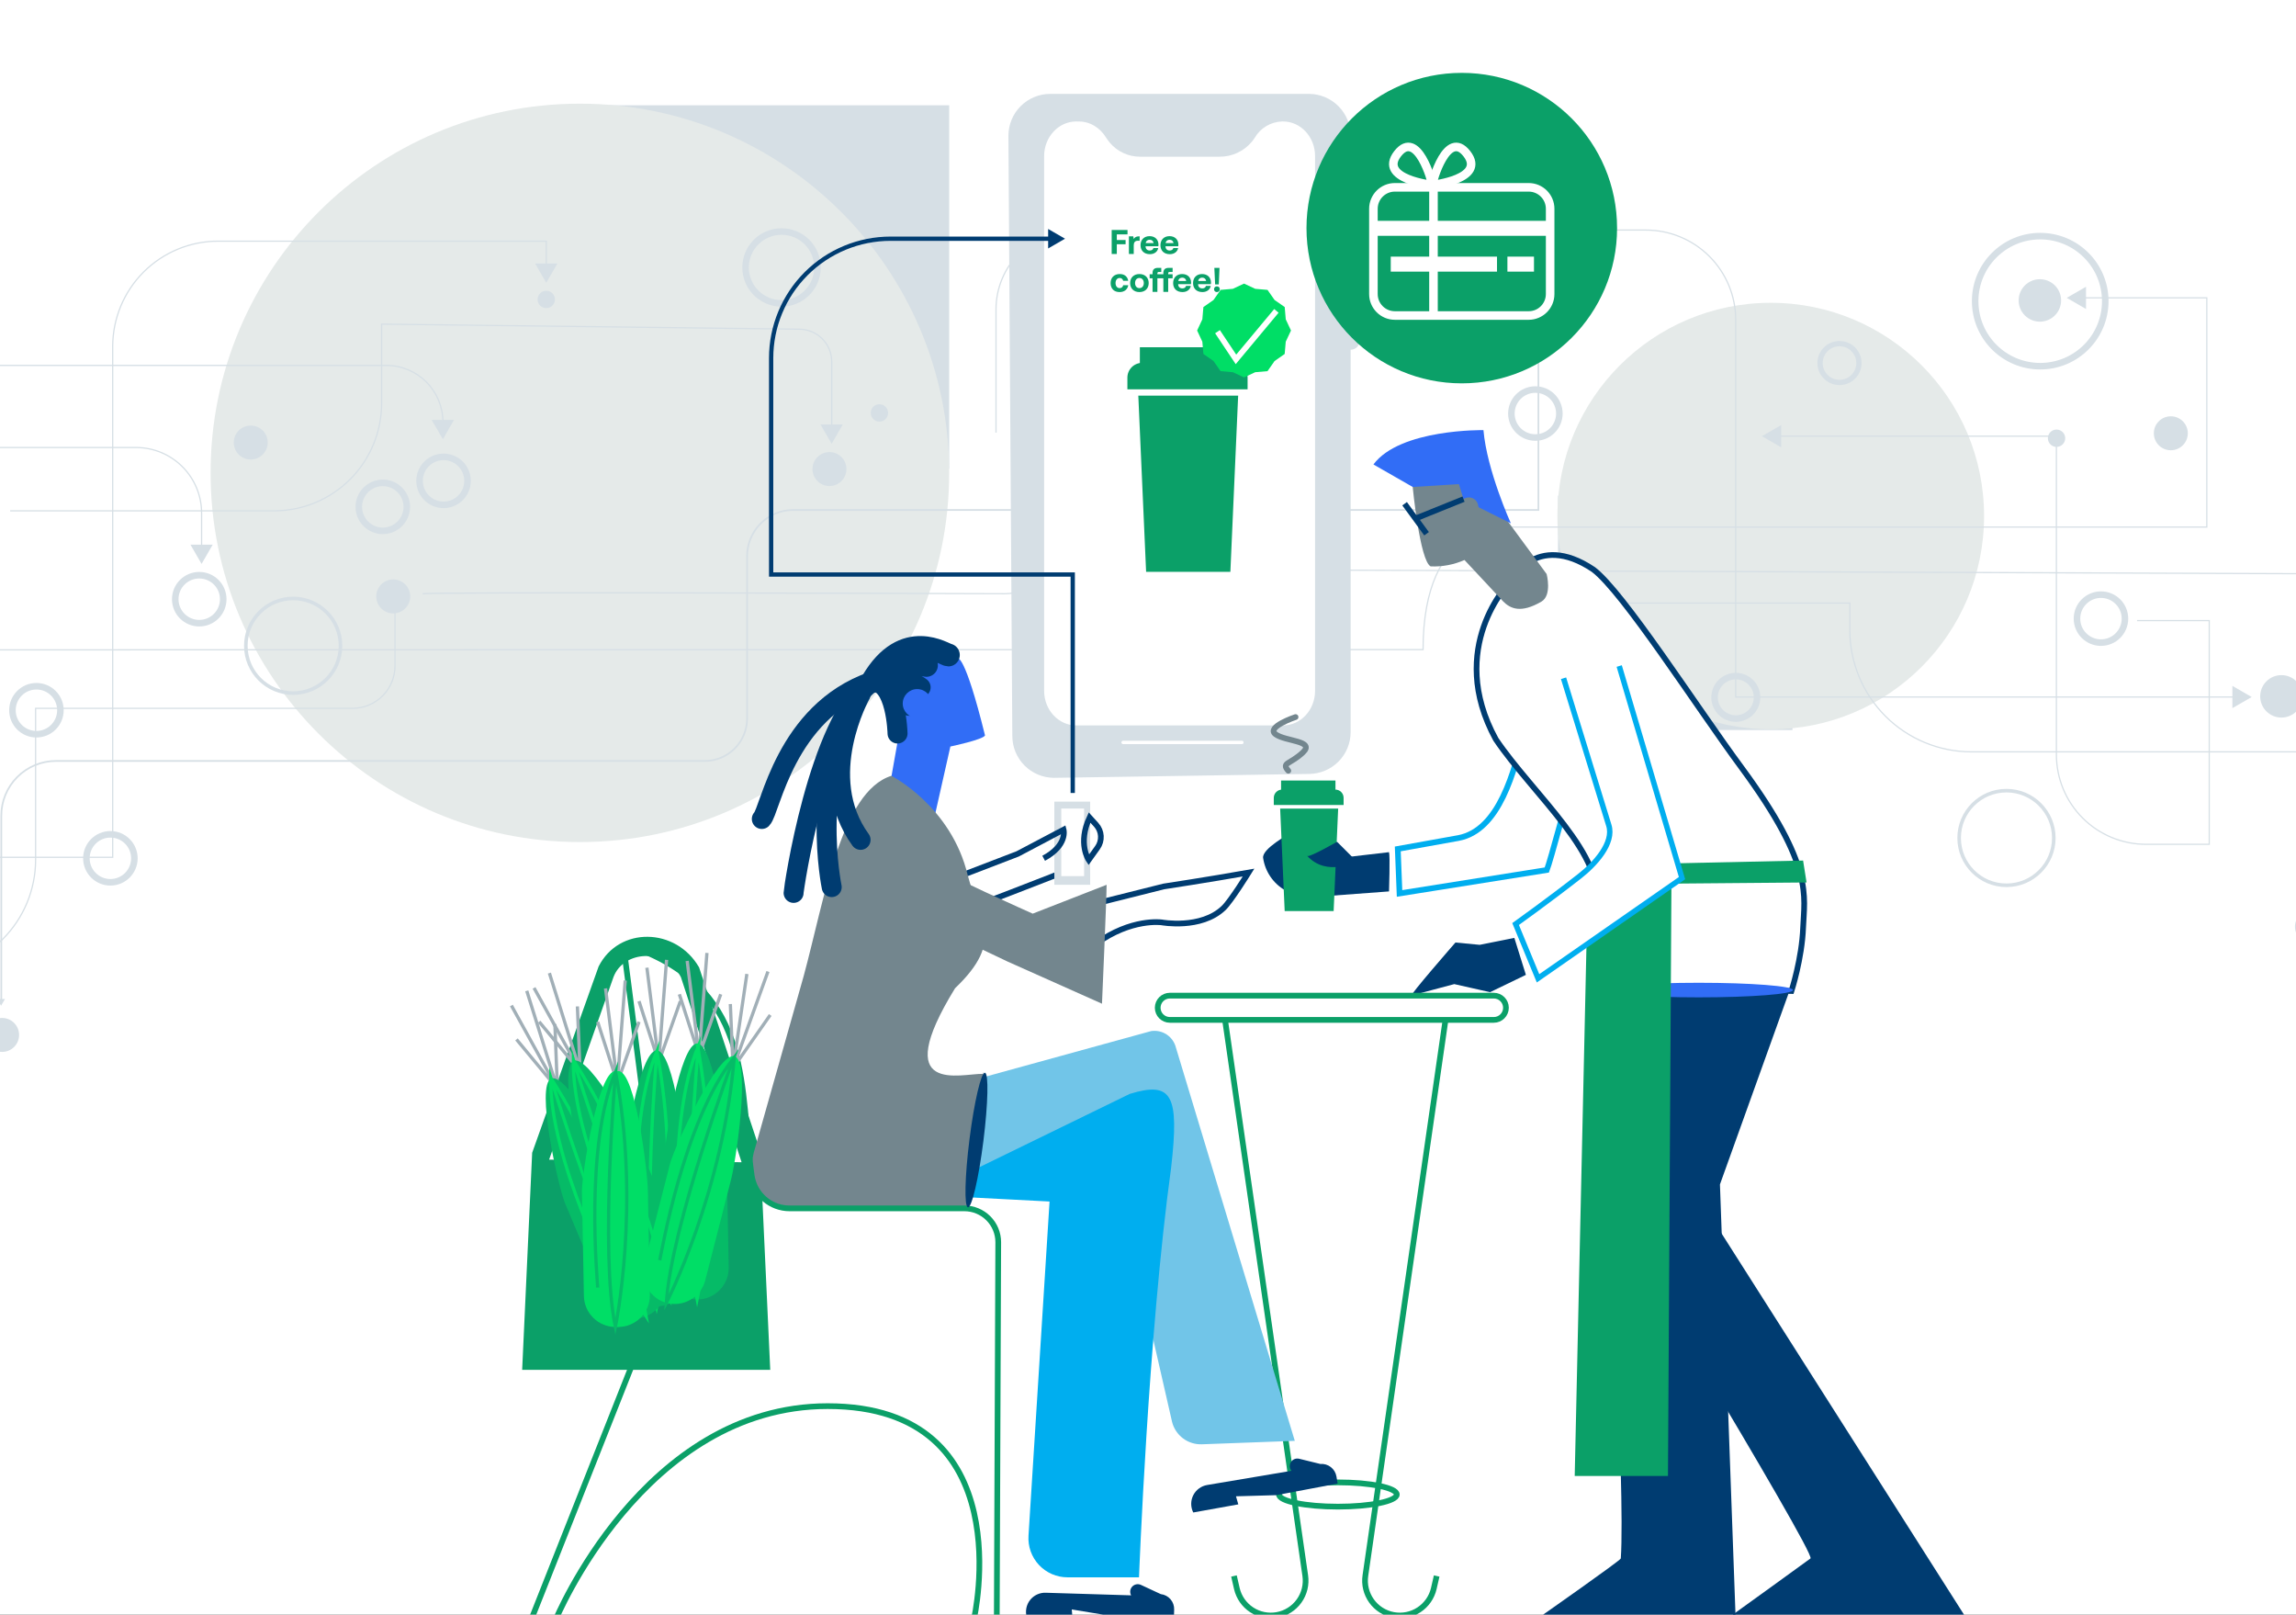 <svg width="788" height="554" viewBox="0 0 788 554" fill="none" xmlns="http://www.w3.org/2000/svg">
<rect x="0" y="0" width="788" height="554" fill="#333333" stroke="none"/>
<g clip-path="url(#clip0)">
<rect width="788" height="554" fill="white"/>
<path d="M534.726 250.485H615.176V170.081H534.726V250.485Z" fill="#D6DFE5"/>
<path d="M200.987 160.842L325.773 160.842V36.125L200.987 36.125V160.842Z" fill="#D6DFE5"/>
<path d="M199.018 288.919C269.018 288.919 325.763 232.205 325.763 162.245C325.763 92.285 269.018 35.571 199.018 35.571C129.019 35.571 72.273 92.285 72.273 162.245C72.273 232.205 129.019 288.919 199.018 288.919Z" fill="#E5EAE9"/>
<path d="M607.728 250.243C648.164 250.243 680.944 217.481 680.944 177.068C680.944 136.654 648.164 103.893 607.728 103.893C567.292 103.893 534.512 136.654 534.512 177.068C534.512 217.481 567.292 250.243 607.728 250.243Z" fill="#E5EAE9"/>
<path d="M631.326 131.23C635.01 131.23 637.996 128.245 637.996 124.564C637.996 120.882 635.01 117.897 631.326 117.897C627.642 117.897 624.656 120.882 624.656 124.564C624.656 128.245 627.642 131.23 631.326 131.23Z" stroke="#D6DFE5" stroke-width="1.813" stroke-miterlimit="10"/>
<g style="mix-blend-mode:overlay">
<path d="M396.492 108.12C401.04 108.12 404.727 104.435 404.727 99.89C404.727 95.345 401.04 91.66 396.492 91.66C391.945 91.66 388.258 95.345 388.258 99.89C388.258 104.435 391.945 108.12 396.492 108.12Z" stroke="#D6DFE5" stroke-width="2.245" stroke-miterlimit="10"/>
</g>
<g style="mix-blend-mode:overlay">
<path d="M100.617 237.806C109.589 237.806 116.862 230.536 116.862 221.569C116.862 212.602 109.589 205.333 100.617 205.333C91.644 205.333 84.371 212.602 84.371 221.569C84.371 230.536 91.644 237.806 100.617 237.806Z" stroke="#D6DFE5" stroke-width="1.225" stroke-miterlimit="10"/>
</g>
<g style="mix-blend-mode:overlay">
<path d="M688.632 303.751C697.604 303.751 704.878 296.482 704.878 287.515C704.878 278.548 697.604 271.278 688.632 271.278C679.66 271.278 672.387 278.548 672.387 287.515C672.387 296.482 679.66 303.751 688.632 303.751Z" stroke="#D6DFE5" stroke-width="1.225" stroke-miterlimit="10"/>
</g>
<g style="mix-blend-mode:overlay">
<path d="M68.383 213.821C72.931 213.821 76.617 210.136 76.617 205.591C76.617 201.046 72.931 197.361 68.383 197.361C63.835 197.361 60.148 201.046 60.148 205.591C60.148 210.136 63.835 213.821 68.383 213.821Z" stroke="#D6DFE5" stroke-width="2.245" stroke-miterlimit="10"/>
</g>
<g style="mix-blend-mode:overlay">
<path d="M721.063 220.488C725.61 220.488 729.297 216.803 729.297 212.258C729.297 207.713 725.61 204.028 721.063 204.028C716.515 204.028 712.828 207.713 712.828 212.258C712.828 216.803 716.515 220.488 721.063 220.488Z" stroke="#D6DFE5" stroke-width="2.245" stroke-miterlimit="10"/>
</g>
<g style="mix-blend-mode:overlay">
<path d="M700.212 125.644C712.542 125.644 722.537 115.654 722.537 103.331C722.537 91.008 712.542 81.019 700.212 81.019C687.882 81.019 677.887 91.008 677.887 103.331C677.887 115.654 687.882 125.644 700.212 125.644Z" stroke="#D6DFE5" stroke-width="2.245" stroke-miterlimit="10"/>
</g>
<g style="mix-blend-mode:overlay">
<path d="M595.74 246.546C599.764 246.546 603.027 243.285 603.027 239.263C603.027 235.241 599.764 231.98 595.74 231.98C591.715 231.98 588.453 235.241 588.453 239.263C588.453 243.285 591.715 246.546 595.74 246.546Z" stroke="#D6DFE5" stroke-width="2.245" stroke-miterlimit="10"/>
</g>
<g style="mix-blend-mode:overlay">
<g style="mix-blend-mode:overlay">
<path d="M-119 222.99L488.403 222.883C488.403 178.445 516.656 180.831 516.656 180.831H757.387V102.196H714.811" stroke="#D6DFE5" stroke-width="0.421" stroke-miterlimit="10"/>
</g>
<g style="mix-blend-mode:overlay">
<path d="M715.933 98.38L709.316 102.195L715.933 106.02V98.38Z" fill="#D6DFE5"/>
</g>
</g>
<g style="mix-blend-mode:overlay">
<g style="mix-blend-mode:overlay">
<path d="M135.567 205.591V228.44C135.57 230.354 135.196 232.25 134.466 234.02C133.736 235.789 132.664 237.398 131.311 238.753C129.958 240.108 128.351 241.184 126.583 241.918C124.814 242.652 122.917 243.031 121.002 243.032H12.219V294.993C12.22 300.048 11.225 305.054 9.291 309.724C7.356 314.395 4.52 318.638 0.944 322.213C-2.632 325.788 -6.878 328.624 -11.55 330.558C-16.223 332.493 -21.231 333.489 -26.289 333.489H-77.457" stroke="#D6DFE5" stroke-width="0.421" stroke-miterlimit="10"/>
</g>
</g>
<g style="mix-blend-mode:overlay">
<path d="M152.227 173.217C156.774 173.217 160.461 169.532 160.461 164.987C160.461 160.441 156.774 156.757 152.227 156.757C147.679 156.757 143.992 160.441 143.992 164.987C143.992 169.532 147.679 173.217 152.227 173.217Z" stroke="#D6DFE5" stroke-width="2.245" stroke-miterlimit="10"/>
</g>
<g style="mix-blend-mode:overlay">
<g style="mix-blend-mode:overlay">
<path d="M-100.332 125.376H132.576C135.128 125.375 137.655 125.876 140.014 126.851C142.372 127.827 144.515 129.257 146.32 131.06C148.125 132.863 149.557 135.004 150.534 137.361C151.511 139.717 152.013 142.243 152.013 144.793V145.204" stroke="#D6DFE5" stroke-width="0.421" stroke-miterlimit="10"/>
</g>
<g style="mix-blend-mode:overlay">
<path d="M148.156 144.098L152.01 150.701L155.801 144.08L148.156 144.098Z" fill="#D6DFE5"/>
</g>
</g>
<g style="mix-blend-mode:overlay">
<g style="mix-blend-mode:overlay">
<path d="M3.492 175.273H94.054C103.843 175.273 113.232 171.387 120.154 164.469C127.077 157.552 130.968 148.169 130.97 138.386V111.212L274.291 112.954C277.251 112.954 280.089 114.129 282.181 116.221C284.274 118.312 285.45 121.149 285.45 124.106V146.758" stroke="#D6DFE5" stroke-width="0.421" stroke-miterlimit="10"/>
</g>
<g style="mix-blend-mode:overlay">
<path d="M281.602 145.649L285.428 152.262L289.246 145.649H281.602Z" fill="#D6DFE5"/>
</g>
</g>
<g style="mix-blend-mode:overlay">
<g style="mix-blend-mode:overlay">
<path d="M794.4 308.399V257.965H676.622C671.139 257.965 665.709 256.885 660.643 254.788C655.577 252.69 650.975 249.615 647.098 245.739C643.222 241.863 640.147 237.262 638.05 232.198C635.953 227.134 634.875 221.707 634.878 216.226V206.915H555.027" stroke="#D6DFE5" stroke-width="0.421" stroke-miterlimit="10"/>
</g>
<g style="mix-blend-mode:overlay">
<path d="M556.167 203.1L549.551 206.924L556.167 210.74V203.1Z" fill="#D6DFE5"/>
</g>
</g>
<g style="mix-blend-mode:overlay">
<g style="mix-blend-mode:overlay">
<path d="M860 197.104L413.469 195.46C399.62 188.714 390.715 175.256 390.715 162.174V150.603" stroke="#D6DFE5" stroke-width="0.421" stroke-miterlimit="10"/>
</g>
<g style="mix-blend-mode:overlay">
<path d="M394.531 151.72L390.713 145.107L386.887 151.72H394.531Z" fill="#D6DFE5"/>
</g>
</g>
<g style="mix-blend-mode:overlay">
<g style="mix-blend-mode:overlay">
<path d="M-81.551 153.541H46.678C52.644 153.541 58.367 155.908 62.588 160.122C66.809 164.336 69.184 170.052 69.191 176.015V187.953" stroke="#D6DFE5" stroke-width="0.421" stroke-miterlimit="10"/>
</g>
<g style="mix-blend-mode:overlay">
<path d="M65.363 186.871L69.181 193.484L73.008 186.871H65.363Z" fill="#D6DFE5"/>
</g>
</g>
<g style="mix-blend-mode:overlay">
<g style="mix-blend-mode:overlay">
<path d="M341.836 148.448V106.146C341.836 98.93 344.704 92.009 349.81 86.906C354.916 81.803 361.84 78.936 369.061 78.936H564.864C573.044 78.936 580.888 82.183 586.672 87.963C592.457 93.742 595.708 101.581 595.71 109.756V239.146H767.258" stroke="#D6DFE5" stroke-width="0.421" stroke-miterlimit="10"/>
</g>
<g style="mix-blend-mode:overlay">
<path d="M766.168 242.97L772.793 239.155L766.168 235.33V242.97Z" fill="#D6DFE5"/>
</g>
</g>
<g style="mix-blend-mode:overlay">
<path d="M745.036 154.487C748.256 154.487 750.866 151.879 750.866 148.661C750.866 145.443 748.256 142.835 745.036 142.835C741.817 142.835 739.207 145.443 739.207 148.661C739.207 151.879 741.817 154.487 745.036 154.487Z" fill="#D6DFE5"/>
</g>
<g style="mix-blend-mode:overlay">
<path d="M793.474 323.785C796.693 323.785 799.303 321.177 799.303 317.959C799.303 314.741 796.693 312.133 793.474 312.133C790.254 312.133 787.645 314.741 787.645 317.959C787.645 321.177 790.254 323.785 793.474 323.785Z" fill="#D6DFE5"/>
</g>
<g style="mix-blend-mode:overlay">
<path d="M468.404 66.604C471.623 66.604 474.233 63.996 474.233 60.778C474.233 57.561 471.623 54.952 468.404 54.952C465.184 54.952 462.574 57.561 462.574 60.778C462.574 63.996 465.184 66.604 468.404 66.604Z" fill="#D6DFE5"/>
</g>
<g style="mix-blend-mode:overlay">
<path d="M86.056 157.669C89.275 157.669 91.885 155.06 91.885 151.843C91.885 148.625 89.275 146.017 86.056 146.017C82.837 146.017 80.227 148.625 80.227 151.843C80.227 155.06 82.837 157.669 86.056 157.669Z" fill="#D6DFE5"/>
</g>
<g style="mix-blend-mode:overlay">
<path d="M134.966 210.462C138.186 210.462 140.796 207.853 140.796 204.636C140.796 201.418 138.186 198.81 134.966 198.81C131.747 198.81 129.137 201.418 129.137 204.636C129.137 207.853 131.747 210.462 134.966 210.462Z" fill="#D6DFE5"/>
</g>
<g style="mix-blend-mode:overlay">
<path d="M436.146 159.279C439.365 159.279 441.975 156.671 441.975 153.453C441.975 150.235 439.365 147.627 436.146 147.627C432.926 147.627 430.316 150.235 430.316 153.453C430.316 156.671 432.926 159.279 436.146 159.279Z" stroke="#D6DFE5" stroke-width="0.784" stroke-miterlimit="10"/>
</g>
<g style="mix-blend-mode:overlay">
<path d="M463.646 98.094C466.865 98.094 469.475 95.485 469.475 92.267C469.475 89.05 466.865 86.441 463.646 86.441C460.426 86.441 457.816 89.05 457.816 92.267C457.816 95.485 460.426 98.094 463.646 98.094Z" stroke="#D6DFE5" stroke-width="0.784" stroke-miterlimit="10"/>
</g>
<g style="mix-blend-mode:overlay">
<path d="M187.485 105.718C189.129 105.718 190.462 104.386 190.462 102.742C190.462 101.099 189.129 99.767 187.485 99.767C185.841 99.767 184.508 101.099 184.508 102.742C184.508 104.386 185.841 105.718 187.485 105.718Z" fill="#D6DFE5"/>
</g>
<g style="mix-blend-mode:overlay">
<path d="M301.821 144.649C303.465 144.649 304.798 143.317 304.798 141.674C304.798 140.03 303.465 138.698 301.821 138.698C300.177 138.698 298.844 140.03 298.844 141.674C298.844 143.317 300.177 144.649 301.821 144.649Z" fill="#D6DFE5"/>
</g>
<g style="mix-blend-mode:overlay">
<path d="M416.993 111.437C418.637 111.437 419.97 110.104 419.97 108.461C419.97 106.818 418.637 105.485 416.993 105.485C415.349 105.485 414.016 106.818 414.016 108.461C414.016 110.104 415.349 111.437 416.993 111.437Z" fill="#D6DFE5"/>
</g>
<g style="mix-blend-mode:overlay">
<path d="M284.673 166.766C287.893 166.766 290.503 164.157 290.503 160.939C290.503 157.722 287.893 155.113 284.673 155.113C281.454 155.113 278.844 157.722 278.844 160.939C278.844 164.157 281.454 166.766 284.673 166.766Z" fill="#D6DFE5"/>
</g>
<g style="mix-blend-mode:overlay">
<path d="M0.724 360.923C3.943 360.923 6.553 358.314 6.553 355.097C6.553 351.879 3.943 349.271 0.724 349.271C-2.496 349.271 -5.105 351.879 -5.105 355.097C-5.105 358.314 -2.496 360.923 0.724 360.923Z" fill="#D6DFE5"/>
</g>
<g style="mix-blend-mode:overlay">
<path d="M782.998 246.206C787.022 246.206 790.284 242.945 790.284 238.923C790.284 234.901 787.022 231.641 782.998 231.641C778.973 231.641 775.711 234.901 775.711 238.923C775.711 242.945 778.973 246.206 782.998 246.206Z" fill="#D6DFE5"/>
</g>
<g style="mix-blend-mode:overlay">
<path d="M540.716 215.251C544.741 215.251 548.003 211.99 548.003 207.968C548.003 203.946 544.741 200.686 540.716 200.686C536.692 200.686 533.43 203.946 533.43 207.968C533.43 211.99 536.692 215.251 540.716 215.251Z" fill="#D6DFE5"/>
</g>
<g style="mix-blend-mode:overlay">
<path d="M700.095 110.364C704.12 110.364 707.382 107.104 707.382 103.081C707.382 99.059 704.12 95.799 700.095 95.799C696.071 95.799 692.809 99.059 692.809 103.081C692.809 107.104 696.071 110.364 700.095 110.364Z" fill="#D6DFE5"/>
</g>
<g style="mix-blend-mode:overlay">
<g style="mix-blend-mode:overlay">
<path d="M527.989 116.368V174.978H272.219C268.021 174.99 263.999 176.665 261.036 179.637C258.072 182.609 256.409 186.634 256.412 190.83V246.536C256.412 250.396 254.877 254.099 252.146 256.829C249.414 259.559 245.71 261.092 241.847 261.092H19.221C14.241 261.092 9.466 263.069 5.945 266.588C2.423 270.107 0.445 274.88 0.445 279.857V343.114" stroke="#D6DFE5" stroke-width="0.588" stroke-miterlimit="10"/>
</g>
<g style="mix-blend-mode:overlay">
<path d="M-0.977 342.766L0.365 345.08L1.706 342.766H-0.977Z" fill="#D6DFE5"/>
</g>
</g>
<g style="mix-blend-mode:overlay">
<path d="M37.887 302.725C42.435 302.725 46.121 299.041 46.121 294.495C46.121 289.95 42.435 286.266 37.887 286.266C33.339 286.266 29.652 289.95 29.652 294.495C29.652 299.041 33.339 302.725 37.887 302.725Z" stroke="#D6DFE5" stroke-width="2.245" stroke-miterlimit="10"/>
</g>
<g style="mix-blend-mode:overlay">
<path d="M12.5 251.916C17.048 251.916 20.735 248.231 20.735 243.686C20.735 239.141 17.048 235.456 12.5 235.456C7.952 235.456 4.266 239.141 4.266 243.686C4.266 248.231 7.952 251.916 12.5 251.916Z" stroke="#D6DFE5" stroke-width="2.245" stroke-miterlimit="10"/>
</g>
<g style="mix-blend-mode:overlay">
<path d="M131.379 182.135C135.927 182.135 139.614 178.451 139.614 173.906C139.614 169.36 135.927 165.676 131.379 165.676C126.831 165.676 123.145 169.36 123.145 173.906C123.145 178.451 126.831 182.135 131.379 182.135Z" stroke="#D6DFE5" stroke-width="2.245" stroke-miterlimit="10"/>
</g>
<g style="mix-blend-mode:overlay">
<path d="M526.949 150.119C531.497 150.119 535.184 146.434 535.184 141.889C535.184 137.344 531.497 133.659 526.949 133.659C522.402 133.659 518.715 137.344 518.715 141.889C518.715 146.434 522.402 150.119 526.949 150.119Z" stroke="#D6DFE5" stroke-width="2.245" stroke-miterlimit="10"/>
</g>
<g style="mix-blend-mode:overlay">
<path d="M268.229 104.099C275.043 104.099 280.567 98.578 280.567 91.768C280.567 84.957 275.043 79.436 268.229 79.436C261.415 79.436 255.891 84.957 255.891 91.768C255.891 98.578 261.415 104.099 268.229 104.099Z" stroke="#D6DFE5" stroke-width="2.245" stroke-miterlimit="10"/>
</g>
<g style="mix-blend-mode:overlay">
<g style="mix-blend-mode:overlay">
<path d="M733.457 212.927H758.223V289.695H736.533C728.373 289.692 720.547 286.451 714.778 280.683C709.009 274.915 705.768 267.093 705.768 258.938V149.662H610.199" stroke="#D6DFE5" stroke-width="0.421" stroke-miterlimit="10"/>
</g>
<g style="mix-blend-mode:overlay">
<path d="M611.317 145.847L604.691 149.662L611.317 153.487V145.847Z" fill="#D6DFE5"/>
</g>
</g>
<g style="mix-blend-mode:overlay">
<g style="mix-blend-mode:overlay">
<path d="M145.062 203.716C149.81 203.126 295.536 203.52 344.791 203.716C349.091 203.728 353.222 202.047 356.289 199.036C359.357 196.026 361.114 191.928 361.18 187.632L362.011 117.933C362.085 113.662 363.76 109.574 366.706 106.48C369.651 103.385 373.653 101.509 377.917 101.223H378.257" stroke="#D6DFE5" stroke-width="0.421" stroke-miterlimit="10"/>
</g>
<g style="mix-blend-mode:overlay">
<path d="M377.408 105.119L383.738 100.839L376.871 97.497L377.408 105.119Z" fill="#D6DFE5"/>
</g>
</g>
<g style="mix-blend-mode:overlay">
<g style="mix-blend-mode:overlay">
<path d="M-108.844 294.154H38.679V118.914C38.679 114.161 39.617 109.454 41.438 105.064C43.259 100.673 45.928 96.683 49.293 93.324C52.657 89.965 56.651 87.301 61.047 85.485C65.442 83.67 70.152 82.737 74.908 82.742H187.481V91.526" stroke="#D6DFE5" stroke-width="0.421" stroke-miterlimit="10"/>
</g>
<g style="mix-blend-mode:overlay">
<path d="M183.652 90.419L187.479 97.031L191.297 90.419H183.652Z" fill="#D6DFE5"/>
</g>
</g>
<g style="mix-blend-mode:overlay">
<path d="M705.817 153.336C707.461 153.336 708.794 152.004 708.794 150.36C708.794 148.717 707.461 147.385 705.817 147.385C704.173 147.385 702.84 148.717 702.84 150.36C702.84 152.004 704.173 153.336 705.817 153.336Z" fill="#D6DFE5"/>
</g>
<path d="M367.702 298.034C366.218 298.928 327.469 313.681 327.469 313.681" stroke="#003C71" stroke-width="1.96" stroke-miterlimit="10"/>
<path d="M449.208 265.542L361.74 266.882C357.944 266.866 354.308 265.348 351.627 262.661C348.947 259.974 347.44 256.335 347.435 252.541L346.094 46.553C346.098 42.751 347.612 39.105 350.302 36.417C352.992 33.728 356.639 32.216 360.444 32.211H449.244C453.041 32.227 456.676 33.745 459.357 36.432C462.037 39.12 463.545 42.758 463.549 46.553V251.182C463.549 254.986 462.039 258.635 459.35 261.327C456.662 264.019 453.014 265.535 449.208 265.542Z" fill="#D6DFE5"/>
<path d="M369.34 41.675C363.287 41.675 358.352 47.036 358.352 53.533V237.038C358.352 243.579 363.287 248.896 369.34 248.896H440.348C446.41 248.896 451.336 243.579 451.336 237.038V53.533C451.336 46.992 446.41 41.675 440.348 41.675H439.99C438.086 41.741 436.23 42.288 434.595 43.264C432.96 44.241 431.598 45.615 430.638 47.26C430.331 47.752 429.987 48.221 429.61 48.663C428.26 50.27 426.572 51.56 424.667 52.441C422.761 53.323 420.685 53.775 418.586 53.765H391.218C389.253 53.763 387.311 53.332 385.529 52.504C383.747 51.675 382.168 50.468 380.9 48.966C380.464 48.452 380.064 47.909 379.702 47.34C377.53 43.766 374.061 41.693 370.431 41.693L369.34 41.675Z" fill="white"/>
<path d="M463.6 73.181H463.591C461.927 73.181 460.578 74.529 460.578 76.192V116.975C460.578 118.638 461.927 119.986 463.591 119.986H463.6C465.264 119.986 466.613 118.638 466.613 116.975V76.192C466.613 74.529 465.264 73.181 463.6 73.181Z" fill="#D6DFE5"/>
<path d="M426.23 254.157H385.46C385.139 254.157 384.879 254.417 384.879 254.738C384.879 255.059 385.139 255.319 385.46 255.319H426.23C426.551 255.319 426.811 255.059 426.811 254.738C426.811 254.417 426.551 254.157 426.23 254.157Z" fill="white"/>
<path d="M422.269 196.21H393.354L390.672 135.741H424.942L422.269 196.21Z" fill="#0BA068"/>
<path d="M391.995 124.499H423.091C423.757 124.497 424.417 124.625 425.033 124.878C425.649 125.13 426.209 125.502 426.681 125.97C427.154 126.439 427.529 126.996 427.786 127.61C428.043 128.224 428.176 128.882 428.179 129.548V133.587H386.926V129.548C386.931 128.207 387.467 126.923 388.417 125.977C389.367 125.03 390.654 124.499 391.995 124.499Z" fill="#0BA068"/>
<path d="M423.331 119.146H391.207V127.171H423.331V119.146Z" fill="#0BA068"/>
<path d="M410.859 113.402L412.648 109.568L413.014 105.351L416.483 102.929L418.915 99.462L423.126 99.096L426.962 97.309L430.797 99.096L435.017 99.462L437.44 102.929L440.918 105.351L441.276 109.568L443.073 113.402L441.276 117.235L440.909 121.453L437.44 123.875L435.017 127.342L430.797 127.708L426.962 129.495L423.126 127.708L418.906 127.342L416.483 123.875L413.014 121.453L412.648 117.235L410.859 113.402Z" fill="#00DE66"/>
<path d="M417.852 113.804L424.191 123.311L438.067 106.664" stroke="white" stroke-width="1.96" stroke-miterlimit="10"/>
<path d="M374.153 275.05H361.859V303.573H374.153V275.05Z" fill="#D6DFE5"/>
<path d="M372.067 277.429H364.234V300.608H372.067V277.429Z" fill="white"/>
<path d="M373.943 280.5L376.214 283.002C377.172 284.061 377.739 285.416 377.821 286.842C377.902 288.267 377.493 289.678 376.661 290.839L373.648 295.056C373.648 295.056 369.786 289.409 373.943 280.5Z" stroke="#003C71" stroke-width="1.96" stroke-miterlimit="10"/>
<path d="M326.281 301.796C327.175 301.474 349.268 292.976 349.268 292.976L365.031 284.657C365.031 284.657 366.515 290.019 358.191 294.487" stroke="#003C71" stroke-width="1.96" stroke-miterlimit="10"/>
<path d="M239.933 331.917L260.881 394.807L264.35 470.002H179.207L182.64 395.531L205.448 331.613C212.386 317.852 231.931 318.093 239.933 331.917ZM210.554 335.232L188.461 397.881L254.515 398.775L233.692 335.277C228.48 325.18 214.049 326.046 210.554 335.232Z" fill="#0BA068"/>
<path d="M496.023 350.531L468.61 540.595C468.155 543.659 468.908 546.779 470.709 549.299C472.51 551.819 475.219 553.543 478.266 554.106V554.106C481.29 554.662 484.412 554.033 486.984 552.349C489.556 550.665 491.381 548.056 492.08 545.063L493.072 540.738" stroke="#0BA068" stroke-width="1.96" stroke-miterlimit="10"/>
<path d="M420.527 350.531L447.967 540.595C448.421 543.659 447.669 546.779 445.868 549.299C444.067 551.819 441.358 553.543 438.311 554.106V554.106C435.287 554.662 432.164 554.033 429.592 552.349C427.02 550.665 425.196 548.056 424.497 545.063L423.505 540.738" stroke="#0BA068" stroke-width="1.96" stroke-miterlimit="10"/>
<path d="M459.172 516.943C470.337 516.943 479.387 515.079 479.387 512.779C479.387 510.48 470.337 508.615 459.172 508.615C448.008 508.615 438.957 510.48 438.957 512.779C438.957 515.079 448.008 516.943 459.172 516.943Z" stroke="#0BA068" stroke-width="1.96" stroke-miterlimit="10"/>
<path d="M442.629 286.05C442.629 286.05 433.035 291.206 433.509 294.369C433.845 296.667 434.698 298.858 436.003 300.779C437.309 302.7 439.033 304.299 441.046 305.458C441.046 305.458 446.992 295.155 442.629 286.05Z" fill="#003C71"/>
<path d="M476.72 292.386C477.122 293.574 476.72 305.852 476.72 305.852L455.316 307.443L452.938 295.156L476.72 292.386Z" fill="#003C71"/>
<path d="M292.379 400.749L299.969 374.21C300.783 371.342 306.675 377.704 309.626 377.275L395.109 353.765C396.974 353.492 398.874 353.921 400.441 354.969C402.007 356.018 403.128 357.611 403.584 359.439L444.381 494.37L412.499 495.549C410.171 495.634 407.884 494.918 406.021 493.521C404.158 492.124 402.831 490.131 402.261 487.873L383.369 405.199C382.726 400.857 392.31 386.202 388.001 387.122C349.341 395.45 329.814 405.173 313.202 410.552C307.417 412.428 290.707 406.558 292.379 400.749Z" fill="#71C5E8"/>
<path d="M319.3 410.132L282.562 375.953L316.77 409.909L387.742 375.327C402.316 370.859 404.774 375.738 401.949 400.553C394.072 457.742 390.916 541.193 390.916 541.193H366.4C364.561 541.197 362.741 540.823 361.053 540.094C359.365 539.366 357.844 538.298 356.587 536.957C355.329 535.616 354.36 534.031 353.742 532.3C353.123 530.569 352.867 528.73 352.989 526.896L360.213 412.25L319.3 410.132Z" fill="#00AEEF"/>
<path d="M328.661 225.921C328.661 225.921 331.039 223.937 338.067 252.335C337.423 253.774 326.175 256.142 326.175 256.142L318.218 291.438L302.902 283.592L308.75 250.583C303.019 230.219 311.843 212.088 328.661 225.921Z" fill="#316DF6"/>
<path d="M337.447 368.445C329.874 368.258 304.974 376.22 327.782 339.074C345.225 322.471 336.025 315.313 332.145 300.364C326.512 276.612 305.913 266.193 305.913 266.193C288.594 271.626 282.881 308.942 275.836 334.856L259.251 393.537C255.871 403.742 259.161 413.991 274.226 414.268H332.082L337.447 369.92C337.514 369.278 337.514 368.631 337.447 367.99C337.179 367.525 337.965 368.454 337.447 368.445Z" fill="#73868E"/>
<path d="M374.43 310.408L399.401 304.153C399.401 304.153 414.914 301.794 428.513 299.391C428.513 299.391 422.379 309.283 419.921 311.579C412.187 318.96 398.695 316.476 398.695 316.476C398.695 316.476 388.297 314.975 376.209 323.767C372.642 320.979 377.479 313.956 374.43 310.408Z" fill="white" stroke="#003C71" stroke-width="1.96" stroke-miterlimit="10"/>
<path d="M320.604 297.014C321.954 299.051 354.427 313.482 354.427 313.482L379.792 303.582C379.792 308.237 378.209 344.382 378.209 344.382L345.817 329.924C345.817 329.924 302.508 309.524 298.547 305.958L320.604 297.014Z" fill="#73868E"/>
<path d="M334.255 555.561C334.255 555.561 351.081 482.457 284.061 482.457C220.76 482.457 190.594 555.999 190.594 555.999L334.255 555.561Z" stroke="#0BA068" stroke-width="1.96" stroke-miterlimit="10"/>
<path d="M162.93 556H182.197L228.734 438.486L214.599 329.264C214.522 328.68 214.598 328.086 214.819 327.54C215.041 326.994 215.4 326.515 215.862 326.149C216.324 325.783 216.874 325.544 217.456 325.454C218.039 325.364 218.635 325.427 219.186 325.636C258.829 340.97 253.795 374.13 257.98 403.333C258.423 406.457 259.979 409.316 262.362 411.386C264.745 413.456 267.796 414.597 270.953 414.601H330.981C334.064 414.601 337.02 415.824 339.2 418.003C341.38 420.181 342.604 423.136 342.604 426.217L342.104 555.339H691.673" stroke="#0BA068" stroke-width="1.96" stroke-miterlimit="10"/>
<path d="M463.757 488.061H463.641C463.641 488.061 463.721 488.025 463.757 488.061Z" fill="#D6DFE5"/>
<path d="M337.511 391.46C339.12 378.71 339.356 368.24 338.038 368.074C336.72 367.907 334.348 378.109 332.738 390.858C331.129 403.608 330.893 414.079 332.21 414.245C333.528 414.411 335.901 404.21 337.511 391.46Z" fill="#003C71"/>
<path d="M535.809 281.725C525.187 287.032 515.066 290.982 506.054 294.44C505.061 289.624 504.078 284.816 501.852 280.366C509.474 277.387 516.935 274.011 524.204 270.251" fill="white"/>
<path d="M523.738 242.067L523.148 250.681C519.768 264.577 514.61 284.897 500.555 287.533L479.723 291.277L480.331 306.548L530.882 298.506C532.071 295.539 538.607 271.171 538.607 271.171" fill="white"/>
<path d="M523.738 242.067L523.148 250.681C519.768 264.577 514.61 284.897 500.555 287.533L479.723 291.277L480.331 306.548L530.882 298.506C532.071 295.539 538.607 271.171 538.607 271.171" stroke="#00AEEF" stroke-width="1.96" stroke-miterlimit="10"/>
<path d="M562.944 338.647L615.275 336.859L590.294 406.389L595.659 554.723L529.059 554.383C529.059 554.383 556.221 535.377 556.266 534.724C557.902 511.25 551.652 401.063 551.652 401.063L562.944 338.647Z" fill="#003C71"/>
<path d="M554.325 338.647L596.838 337.941L577.508 402.234L674.516 554.715L594.165 554.375C594.165 554.375 620.871 535.154 621.372 534.716C623.303 532.992 543.023 401.055 543.023 401.055L554.325 338.647Z" fill="#003C71"/>
<path d="M618.843 318.237C619.237 307.514 622.652 297.256 597.832 263.559C582.15 242.336 557.143 203.189 546.87 195.415C526.949 182.011 518.035 199.882 518.035 199.882C518.035 199.882 496.131 222.168 513.377 253.667C525.895 272.298 552.163 294.28 547.469 311.312C546.575 322.928 550.911 326.368 551.045 338.655L614.838 340.031C614.838 340.031 618.441 328.933 618.843 318.237Z" fill="white" stroke="#003C71" stroke-width="1.96" stroke-miterlimit="10"/>
<path d="M484.844 167.078C484.844 167.078 487.294 192.419 490.995 194.323C494.986 194.508 498.966 193.761 502.618 192.142L515.886 206.35C518.327 208.79 521.894 210.577 529.029 206.413C532.731 204.259 530.817 196.959 530.817 196.959L513.508 173.476C513.615 173.467 499.596 145.632 484.844 167.078Z" fill="#73868E"/>
<path d="M583 342.202C600.88 342.202 615.374 341.082 615.374 339.7C615.374 338.318 600.88 337.198 583 337.198C565.12 337.198 550.625 338.318 550.625 339.7C550.625 341.082 565.12 342.202 583 342.202Z" fill="#316DF6"/>
<path d="M317.957 228.297C317.957 228.297 308.837 226.313 299.324 233.846C310.42 214.831 324.296 224.732 325.485 224.732" stroke="#003C71" stroke-width="7.842" stroke-linecap="round" stroke-linejoin="round"/>
<path d="M308.042 251.674C308.042 251.674 307.648 233.454 299.324 233.847C299.324 233.847 310.42 231.47 315.972 235.831" stroke="#003C71" stroke-width="6.861" stroke-linecap="round" stroke-linejoin="round"/>
<path d="M272.367 306.355C272.367 305.166 280.691 247.718 299.324 233.85C309.856 226.004 312.011 242.169 312.011 242.169" stroke="#003C71" stroke-width="6.861" stroke-linecap="round" stroke-linejoin="round"/>
<path d="M285.448 304.369C285.448 304.369 277.518 266.731 295.355 238.244C295.355 238.244 279.503 266.374 295.355 288.159" stroke="#003C71" stroke-width="6.861" stroke-linecap="round" stroke-linejoin="round"/>
<path d="M314.777 246.331C317.513 246.331 319.731 244.114 319.731 241.38C319.731 238.646 317.513 236.43 314.777 236.43C312.042 236.43 309.824 238.646 309.824 241.38C309.824 244.114 312.042 246.331 314.777 246.331Z" fill="#316DF6"/>
<path d="M545.098 296.843L540.449 506.432H572.457L573.646 303.179L620.022 302.786L618.833 295.262L545.098 296.843Z" fill="#0BA068"/>
<path d="M558.529 222.123C559.021 223.723 576.321 301.794 577.215 301.794C570.375 305.655 548.05 324.518 532.618 330.317C531.635 325.51 530.678 313.34 528.461 308.925C539.19 304.976 551.376 293.457 552.243 287.533C553.227 280.25 539.387 226.314 539.387 226.314" fill="white"/>
<path d="M555.722 228.521C556.213 230.12 577.278 301.294 577.278 301.294L527.862 335.669L520.164 317.047C520.164 317.047 531.573 308.898 542.167 300.605C547.264 296.62 554.121 289.275 552.136 283.118L536.615 232.711" stroke="#00AEEF" stroke-width="1.862" stroke-miterlimit="10"/>
<path d="M471.371 159.358L484.845 167.079L500.706 166.105L502.288 171.252C502.722 170.948 503.225 170.756 503.751 170.694C504.277 170.631 504.811 170.7 505.304 170.894C505.797 171.088 506.235 171.4 506.577 171.804C506.92 172.208 507.158 172.691 507.268 173.209L507.447 174.031L518.543 179.571C518.543 179.571 510.317 161.449 509.128 147.581C509.128 147.572 480.491 147.08 471.371 159.358Z" fill="#316DF6"/>
<path d="M482.066 172.833L489.603 183.136" stroke="#003C71" stroke-width="1.96" stroke-miterlimit="10"/>
<path d="M502.293 171.252L485.637 177.981" stroke="#003C71" stroke-width="1.96" stroke-miterlimit="10"/>
<path d="M457.711 312.598H440.911L439.355 277.444H459.267L457.711 312.598Z" fill="#0BA068"/>
<path d="M440.015 270.913H458.29C459.044 270.913 459.767 271.212 460.301 271.745C460.834 272.278 461.133 273.001 461.133 273.755V276.203H437.172V273.755C437.172 273.001 437.471 272.278 438.005 271.745C438.538 271.212 439.261 270.913 440.015 270.913Z" fill="#0BA068"/>
<path d="M458.336 267.805H439.668V272.469H458.336V267.805Z" fill="#0BA068"/>
<path d="M444.645 246.027C444.645 246.027 434.372 249.45 437.796 251.943C441.221 254.436 451.494 254.114 447.131 258.198C442.768 262.282 439.665 261.62 442.151 264.453" stroke="#73868E" stroke-width="1.96" stroke-linecap="round" stroke-linejoin="round"/>
<path d="M448.57 293.573C448.57 294.762 458.879 288.819 458.879 288.819L465.62 295.557C465.62 295.557 455.312 301.115 448.57 293.573Z" fill="#003C71"/>
<path d="M519.733 321.803L507.842 324.18L499.518 323.384C499.518 323.384 483.264 342.007 484.453 341.613C485.642 341.22 499.116 337.655 499.116 337.655L511.409 340.425L523.694 334.483L519.733 321.803Z" fill="#003C71"/>
<path d="M414.308 509.517L443.231 504.647C442.893 504.225 442.696 503.708 442.667 503.167C442.637 502.627 442.778 502.092 443.069 501.635C443.36 501.179 443.786 500.825 444.288 500.624C444.79 500.422 445.343 500.382 445.869 500.51L453.138 502.297C454.435 502.19 455.725 502.574 456.752 503.374C457.779 504.173 458.468 505.33 458.681 506.613L459.084 509.035L438.073 513.002L424.196 513.395L424.992 516.166L409.534 518.945C409.069 518.027 408.828 517.013 408.828 515.984C408.828 514.956 409.071 513.942 409.535 513.024C410 512.107 410.674 511.311 411.503 510.702C412.332 510.093 413.293 509.687 414.308 509.517Z" fill="#003C71"/>
<path d="M358.889 546.484L388.206 547.378C387.944 546.897 387.842 546.345 387.914 545.802C387.985 545.26 388.227 544.753 388.605 544.356C388.982 543.959 389.475 543.692 390.014 543.593C390.553 543.493 391.109 543.567 391.603 543.804L398.389 546.958C399.682 547.103 400.872 547.731 401.722 548.714C402.573 549.698 403.02 550.966 402.976 552.266L402.905 554.723H382.967L367.839 552.212L368.071 555.081L352.362 554.777C352.088 553.787 352.051 552.747 352.254 551.74C352.456 550.733 352.892 549.788 353.528 548.981C354.163 548.174 354.979 547.528 355.91 547.094C356.842 546.66 357.862 546.451 358.889 546.484Z" fill="#003C71"/>
<path d="M512.686 341.613H401.498C399.197 341.613 397.332 343.476 397.332 345.773C397.332 348.07 399.197 349.932 401.498 349.932H512.686C514.987 349.932 516.853 348.07 516.853 345.773C516.853 343.476 514.987 341.613 512.686 341.613Z" stroke="#0BA068" stroke-width="1.96" stroke-miterlimit="10"/>
<path d="M261.461 280.993C264.438 278.026 269.391 244.356 299.325 233.848" stroke="#003C71" stroke-width="6.861" stroke-linecap="round" stroke-linejoin="round"/>
<path d="M381.534 87.141H383.298V83.8H386.309V82.353H383.298V80.424H386.968V78.907H381.534V87.141ZM390.846 81.095C389.905 81.095 389.434 81.459 389.105 82.001L388.952 81.095H387.447V87.141H389.105V84.177C389.105 83.259 389.481 82.6 390.469 82.6H391.128V81.095H390.846ZM394.661 87.211C396.273 87.211 397.32 86.27 397.508 85.094H395.873C395.732 85.659 395.261 85.953 394.591 85.953C393.756 85.953 393.203 85.435 393.167 84.576V84.494H397.555C397.59 84.306 397.602 84.106 397.602 83.93C397.578 82.153 396.355 81.024 394.544 81.024C392.673 81.024 391.438 82.248 391.438 84.129C391.438 86 392.65 87.211 394.661 87.211ZM393.203 83.412C393.297 82.694 393.838 82.259 394.555 82.259C395.308 82.259 395.814 82.671 395.932 83.412H393.203ZM401.496 87.211C403.107 87.211 404.154 86.27 404.342 85.094H402.707C402.566 85.659 402.096 85.953 401.425 85.953C400.59 85.953 400.037 85.435 400.002 84.576V84.494H404.389C404.425 84.306 404.436 84.106 404.436 83.93C404.413 82.153 403.19 81.024 401.378 81.024C399.508 81.024 398.273 82.248 398.273 84.129C398.273 86 399.485 87.211 401.496 87.211ZM400.037 83.412C400.131 82.694 400.673 82.259 401.39 82.259C402.143 82.259 402.649 82.671 402.766 83.412H400.037ZM384.251 100.211C385.898 100.211 386.992 99.305 387.227 97.859H385.486C385.368 98.47 384.933 98.859 384.286 98.859C383.416 98.859 382.863 98.153 382.863 97.118C382.863 96.094 383.416 95.377 384.286 95.377C384.933 95.377 385.345 95.753 385.486 96.353H387.215C386.98 94.918 385.957 94.024 384.31 94.024C382.393 94.024 381.169 95.248 381.169 97.118C381.169 99.023 382.334 100.211 384.251 100.211ZM391.054 100.211C392.983 100.211 394.241 98.988 394.241 97.118C394.241 95.259 392.983 94.024 391.054 94.024C389.125 94.024 387.866 95.259 387.866 97.118C387.866 98.976 389.125 100.211 391.054 100.211ZM391.054 98.859C390.124 98.859 389.56 98.141 389.56 97.118C389.56 96.094 390.124 95.377 391.054 95.377C391.983 95.377 392.559 96.094 392.559 97.118C392.559 98.141 391.983 98.859 391.054 98.859ZM402.447 93.318V91.907H401.095C399.871 91.907 399.271 92.519 399.271 93.565V94.095H397.225V93.812C397.225 93.471 397.378 93.318 397.719 93.318H398.554V91.907H397.39C396.166 91.907 395.566 92.519 395.566 93.565V94.095H394.567V95.495H395.566V100.141H397.225V95.495H399.271V100.141H400.93V95.495H402.447V94.095H400.93V93.812C400.93 93.471 401.083 93.318 401.424 93.318H402.447ZM405.849 100.211C407.461 100.211 408.508 99.27 408.696 98.094H407.061C406.92 98.659 406.449 98.953 405.779 98.953C404.944 98.953 404.391 98.435 404.356 97.576V97.494H408.743C408.778 97.306 408.79 97.106 408.79 96.93C408.766 95.153 407.543 94.024 405.732 94.024C403.862 94.024 402.626 95.248 402.626 97.129C402.626 99 403.838 100.211 405.849 100.211ZM404.391 96.412C404.485 95.694 405.026 95.259 405.743 95.259C406.496 95.259 407.002 95.671 407.12 96.412H404.391ZM412.684 100.211C414.295 100.211 415.342 99.27 415.53 98.094H413.895C413.754 98.659 413.284 98.953 412.613 98.953C411.778 98.953 411.225 98.435 411.19 97.576V97.494H415.578C415.613 97.306 415.625 97.106 415.625 96.93C415.601 95.153 414.378 94.024 412.566 94.024C410.696 94.024 409.461 95.248 409.461 97.129C409.461 99 410.673 100.211 412.684 100.211ZM411.225 96.412C411.32 95.694 411.861 95.259 412.578 95.259C413.331 95.259 413.837 95.671 413.954 96.412H411.225ZM418.295 97.588L418.542 91.907H416.766L417.037 97.588H418.295ZM416.66 99.235C416.66 99.799 417.084 100.211 417.648 100.211C418.225 100.211 418.648 99.799 418.648 99.235C418.648 98.659 418.225 98.247 417.648 98.247C417.084 98.247 416.66 98.659 416.66 99.235Z" fill="#0BA068"/>
<path d="M368.168 272.084V197.121H264.66V122.883C264.66 112.014 268.98 101.591 276.67 93.906C284.359 86.221 294.788 81.903 305.663 81.903H360.711" stroke="#003C71" stroke-width="1.47" stroke-miterlimit="10"/>
<path d="M359.73 85.246L365.524 81.903L359.73 78.561V85.246Z" fill="#003C71"/>
<path d="M228.772 329.334L226.09 364.184C226.09 364.184 226.152 364.237 226.161 364.184L233.502 343.506" stroke="#A1AFB7" stroke-width="1.117" stroke-miterlimit="10"/>
<path d="M219.312 343.515L225.956 364.067H226.027L222.022 332.023" stroke="#A1AFB7" stroke-width="1.117" stroke-miterlimit="10"/>
<path d="M225.39 448.206C222.525 448.197 219.779 447.054 217.754 445.029C215.729 443.003 214.588 440.258 214.581 437.394L213.91 401.597C213.91 395.655 219.445 360.403 225.39 360.403C231.345 360.403 235.529 395.655 235.529 401.597L236.209 437.394C236.199 440.259 235.056 443.003 233.03 445.029C231.003 447.055 228.256 448.197 225.39 448.206Z" fill="#06BB67"/>
<path d="M225.39 360.403C234.179 406.324 225.39 448.206 225.39 448.206C220.026 422.534 225.489 360.564 225.489 360.564C214.679 386.228 219.31 432.667 219.31 434.731" stroke="#00DE66" stroke-width="1.117" stroke-miterlimit="10"/>
<path d="M242.628 326.966L239.945 361.815H240.017L247.357 341.138" stroke="#A1AFB7" stroke-width="1.117" stroke-miterlimit="10"/>
<path d="M233.16 341.147L239.794 361.699H239.866L235.842 329.709" stroke="#A1AFB7" stroke-width="1.117" stroke-miterlimit="10"/>
<path d="M239.25 445.873C236.385 445.866 233.64 444.725 231.614 442.701C229.589 440.676 228.448 437.933 228.441 435.07L227.797 399.237C227.797 393.295 233.34 358.034 239.286 358.034C245.231 358.034 249.425 393.295 249.425 399.237L250.095 435.034C250.096 436.458 249.817 437.868 249.272 439.183C248.727 440.499 247.929 441.694 246.921 442.701C245.914 443.708 244.718 444.506 243.402 445.05C242.085 445.595 240.675 445.874 239.25 445.873Z" fill="#06BB67"/>
<path d="M239.252 358.034C248.04 403.964 239.252 445.837 239.252 445.837C233.887 420.174 239.69 358.874 239.69 358.874C228.871 384.538 233.172 430.307 233.172 432.326" stroke="#00DE66" stroke-width="1.117" stroke-miterlimit="10"/>
<path d="M180.785 339.958L191.219 373.315C191.219 373.36 191.291 373.315 191.291 373.315L190.441 351.387" stroke="#A1AFB7" stroke-width="1.117" stroke-miterlimit="10"/>
<path d="M177.264 356.631L191.06 373.279H191.122L175.512 345.006" stroke="#A1AFB7" stroke-width="1.117" stroke-miterlimit="10"/>
<path d="M221.735 451.612C219.072 452.666 216.099 452.624 213.467 451.493C210.835 450.363 208.757 448.237 207.689 445.58L193.822 412.58C191.623 407.067 183.692 372.271 189.218 370.064C194.743 367.857 211.704 399.051 213.912 404.574L227.797 437.574C228.848 440.239 228.801 443.212 227.665 445.843C226.529 448.473 224.397 450.548 221.735 451.612Z" fill="#06BB67"/>
<path d="M189.175 370.063C214.371 409.461 221.738 451.611 221.738 451.611C207.236 429.79 189.005 369.688 189.005 369.688C188.478 397.522 210.329 439.44 211.08 441.317" stroke="#00DE66" stroke-width="1.117" stroke-miterlimit="10"/>
<path d="M188.555 333.874L198.989 367.24H199.06L198.166 345.312" stroke="#A1AFB7" stroke-width="1.117" stroke-miterlimit="10"/>
<path d="M185.034 350.557L198.829 367.24H198.892L183.281 338.958" stroke="#A1AFB7" stroke-width="1.117" stroke-miterlimit="10"/>
<path d="M229.503 445.534C226.839 446.588 223.866 446.546 221.234 445.415C218.602 444.285 216.525 442.159 215.457 439.502L201.554 406.502C199.345 400.98 191.415 366.184 196.94 363.986C202.466 361.778 219.435 392.973 221.635 398.496L235.538 431.487C236.593 434.15 236.551 437.122 235.42 439.755C234.289 442.387 232.162 444.464 229.503 445.534Z" fill="#06BB67"/>
<path d="M196.941 363.986C222.136 403.384 229.503 445.534 229.503 445.534C214.966 423.695 196.771 363.602 196.771 363.602C196.244 391.445 218.095 433.363 218.855 435.24" stroke="#00DE66" stroke-width="1.117" stroke-miterlimit="10"/>
<path d="M214.581 336.42L211.898 371.269H211.97L219.31 350.592" stroke="#A1AFB7" stroke-width="1.117" stroke-miterlimit="10"/>
<path d="M205.125 350.609L211.768 371.162C211.768 371.206 211.84 371.162 211.831 371.162L207.825 339.127" stroke="#A1AFB7" stroke-width="1.117" stroke-miterlimit="10"/>
<path d="M211.204 455.291C208.339 455.284 205.594 454.144 203.568 452.119C201.543 450.095 200.401 447.351 200.394 444.488L199.715 408.691C199.715 402.749 205.258 367.488 211.204 367.488C217.149 367.488 221.343 402.749 221.343 408.691L222.022 444.488C222.013 447.352 220.87 450.096 218.843 452.12C216.815 454.144 214.069 455.284 211.204 455.291Z" fill="#00DE66"/>
<path d="M212.223 455.291C209.358 455.284 206.612 454.144 204.585 452.12C202.557 450.096 201.414 447.352 201.405 444.488L200.734 408.691C200.734 402.749 206.269 367.488 212.223 367.488C218.169 367.488 222.353 402.749 222.353 408.691L223.033 444.488C223.026 447.351 221.885 450.095 219.859 452.119C217.833 454.144 215.088 455.284 212.223 455.291Z" fill="#00DE66"/>
<path d="M211.203 367.488C219.992 413.418 211.203 455.291 211.203 455.291C205.838 429.628 211.301 367.658 211.301 367.658C200.492 393.322 205.123 439.761 205.123 441.78" stroke="#06BB67" stroke-width="1.117" stroke-miterlimit="10"/>
<path d="M263.564 333.346L251.699 366.229C251.699 366.229 251.699 366.292 251.762 366.229L264.342 348.251" stroke="#A1AFB7" stroke-width="1.117" stroke-miterlimit="10"/>
<path d="M250.664 344.498L251.558 366.104H251.63L256.333 334.177" stroke="#A1AFB7" stroke-width="1.117" stroke-miterlimit="10"/>
<path d="M228.693 447.025C225.934 446.255 223.593 444.426 222.179 441.936C220.765 439.447 220.394 436.5 221.147 433.738L230.025 399.049C231.607 393.321 246.342 360.813 252.073 362.413C257.804 363.994 252.457 399.049 250.875 404.822L241.988 439.51C241.214 442.264 239.381 444.599 236.89 446.007C234.4 447.415 231.453 447.781 228.693 447.025Z" fill="#00DE66"/>
<path d="M252.037 362.396C248.273 409.006 228.693 447.027 228.693 447.027C230.311 420.854 251.724 363.138 251.724 363.138C234.469 385.004 226.967 430.442 226.422 432.39" stroke="#06BB67" stroke-width="1.117" stroke-miterlimit="10"/>
<path d="M501.691 131.532C531.125 131.532 554.987 107.684 554.987 78.266C554.987 48.848 531.125 25 501.691 25C472.256 25 448.395 48.848 448.395 78.266C448.395 107.684 472.256 131.532 501.691 131.532Z" fill="#0BA068"/>
<path d="M524.651 64.273H478.73C474.662 64.273 471.363 67.57 471.363 71.636V100.892C471.363 104.959 474.662 108.255 478.73 108.255H524.651C528.719 108.255 532.018 104.959 532.018 100.892V71.636C532.018 67.57 528.719 64.273 524.651 64.273Z" fill="#0BA068" stroke="white" stroke-width="2.941" stroke-miterlimit="10"/>
<path d="M491.557 63.476C491.557 62.288 486.407 44.068 479.665 52.753C472.924 61.439 491.557 63.476 491.557 63.476Z" fill="#0BA068" stroke="white" stroke-width="2.941" stroke-miterlimit="10"/>
<path d="M491.551 63.477C491.551 62.289 496.701 44.069 503.442 52.754C510.183 61.44 491.551 63.477 491.551 63.477Z" fill="#0BA068" stroke="white" stroke-width="2.941" stroke-miterlimit="10"/>
<path d="M531.223 75.766H472.16V80.913H531.223V75.766Z" fill="white"/>
<path d="M513.782 88.052H477.312V93.199H513.782V88.052Z" fill="white"/>
<path d="M526.471 88.052H517.352V93.199H526.471V88.052Z" fill="white"/>
<path d="M491.98 108.648V63.88" stroke="white" stroke-width="2.941" stroke-miterlimit="10"/>
</g>
<defs>
<clipPath id="clip0">
<rect width="788" height="554" fill="white"/>
</clipPath>
</defs>
</svg>
